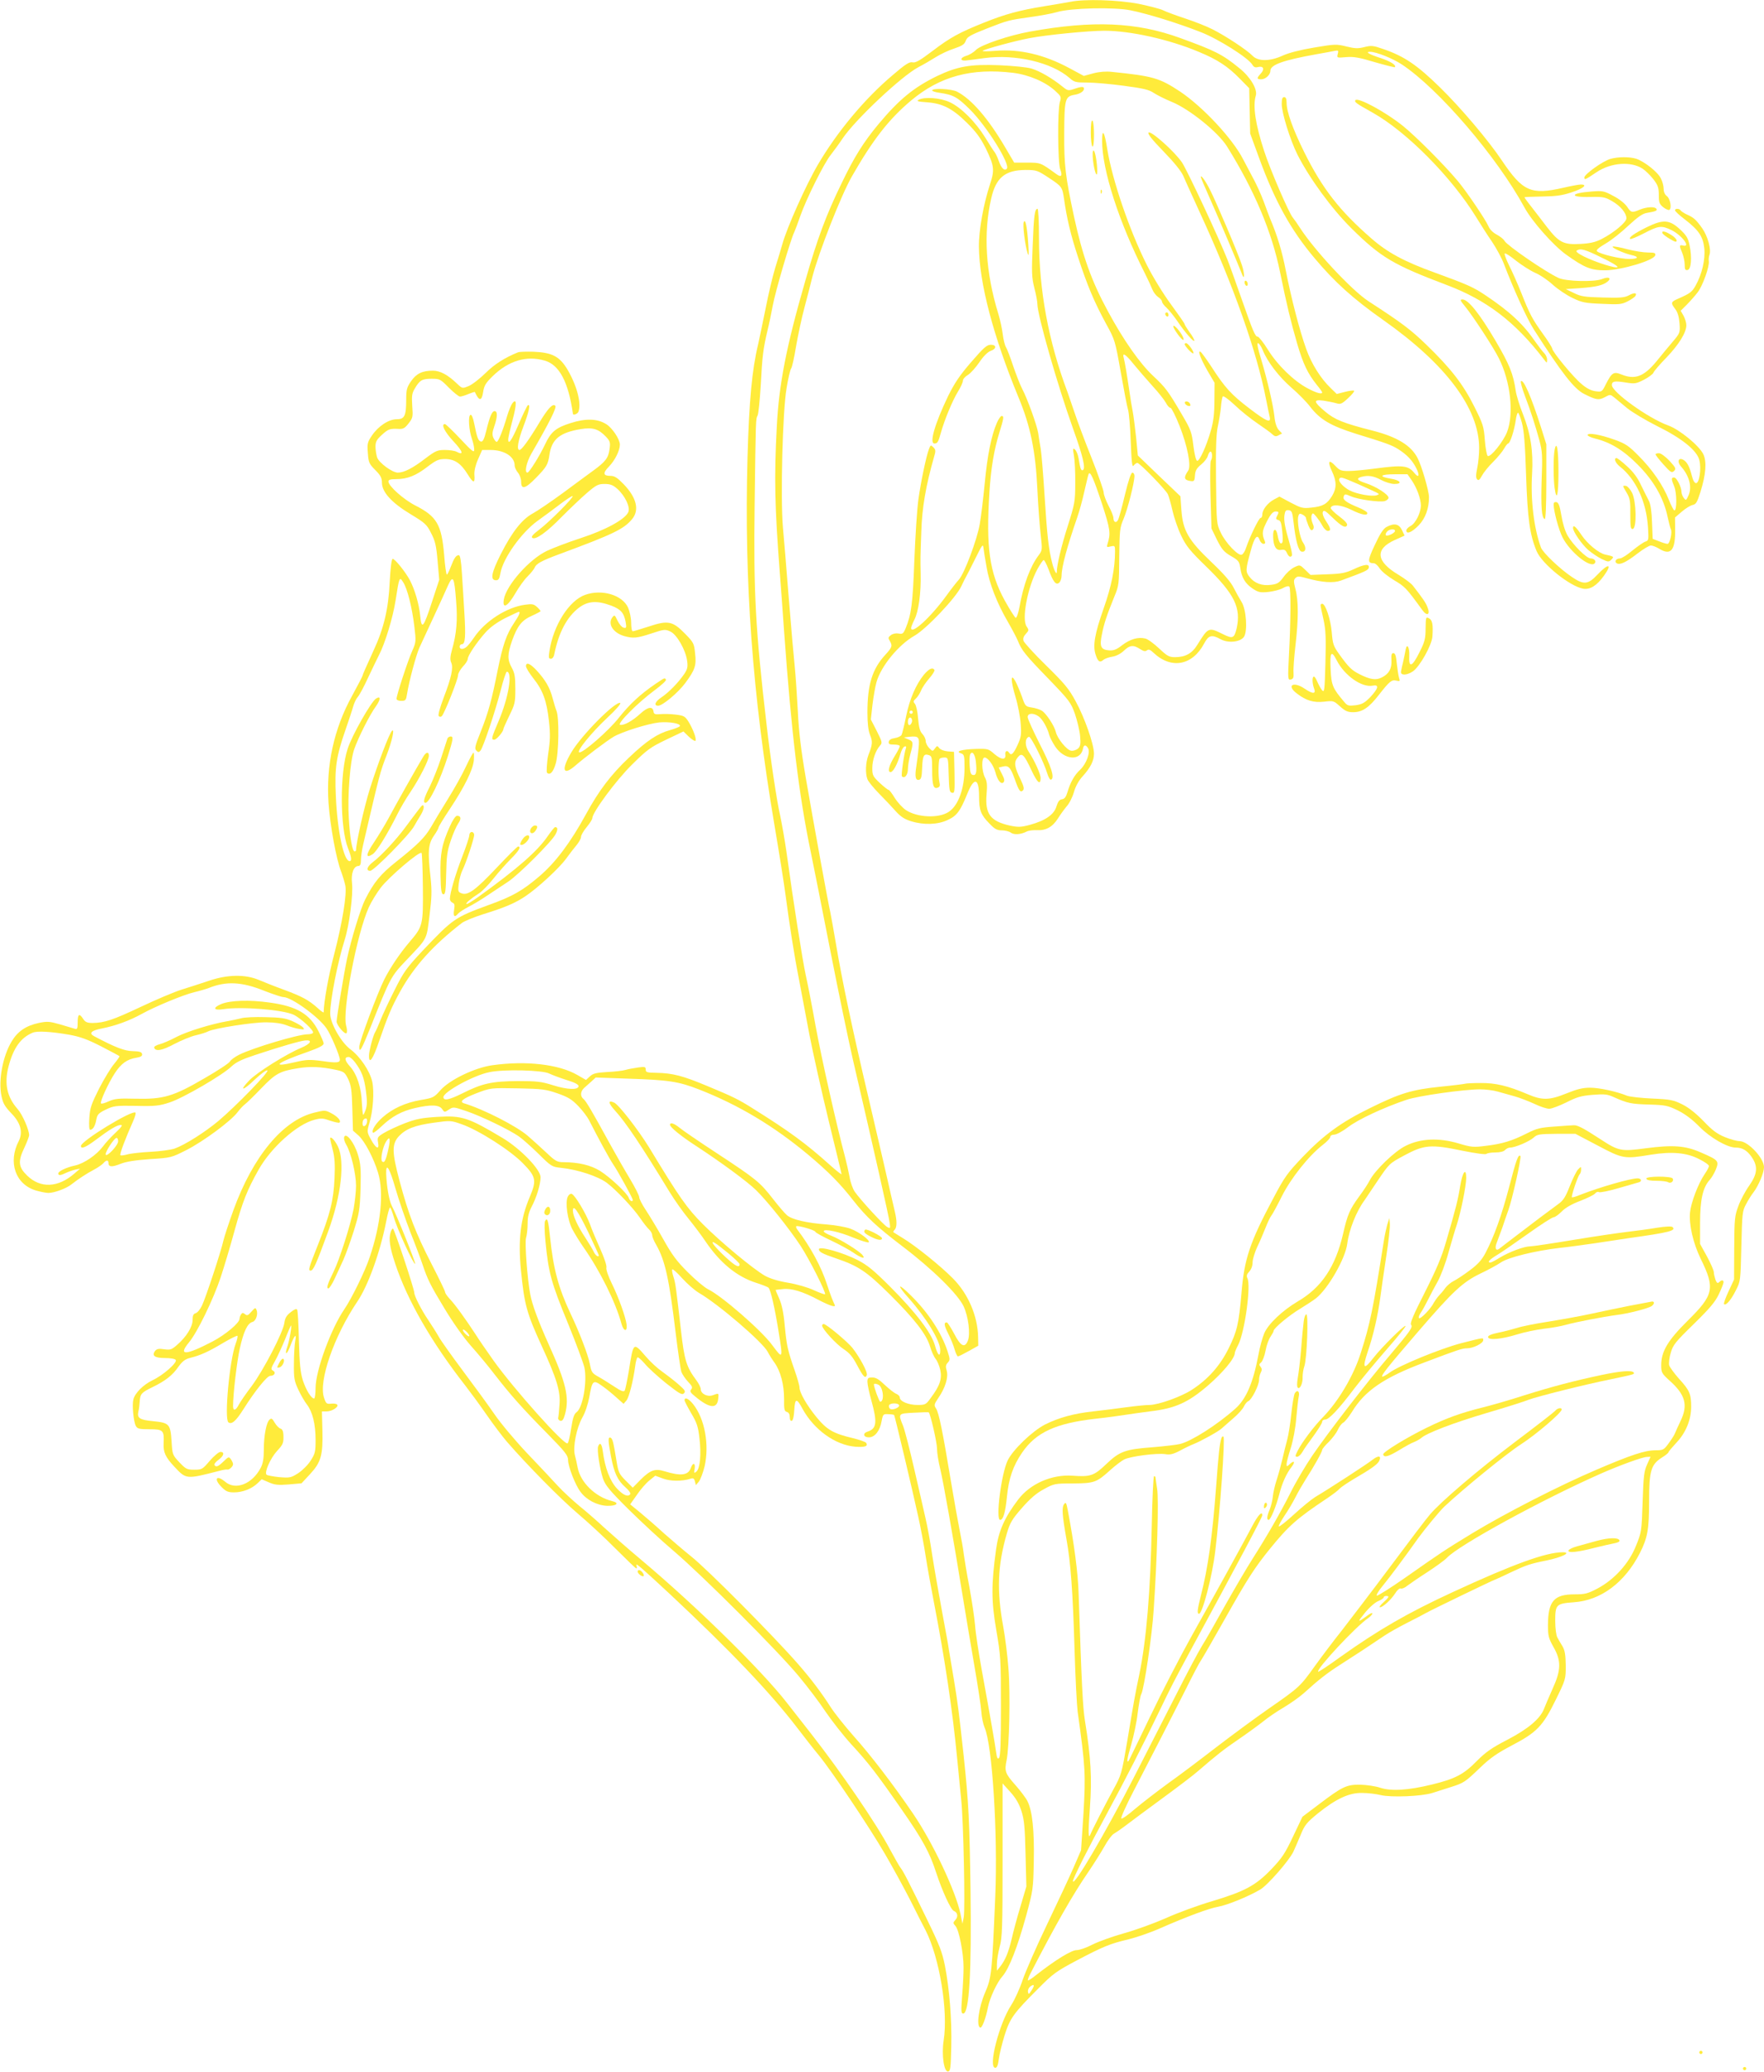 <?xml version="1.0" standalone="no"?>
<!DOCTYPE svg PUBLIC "-//W3C//DTD SVG 20010904//EN"
 "http://www.w3.org/TR/2001/REC-SVG-20010904/DTD/svg10.dtd">
<svg version="1.0" xmlns="http://www.w3.org/2000/svg"
 width="1090pt" height="1280pt" viewBox="0 0 1090 1280"
 preserveAspectRatio="xMidYMid meet">
<g transform="translate(0,1280) scale(0.1,-0.1)"
fill="#ffeb3b" stroke="none">
<path d="M6615 12789 c-22 -4 -96 -17 -165 -28 -152 -25 -238 -48 -370 -101
-150 -60 -208 -91 -318 -175 -78 -59 -105 -75 -124 -70 -18 4 -43 -11 -122
-79 -174 -147 -343 -350 -462 -553 -74 -126 -191 -388 -220 -492 -9 -31 -28
-96 -44 -146 -15 -49 -42 -162 -59 -250 -18 -88 -39 -189 -47 -225 -37 -153
-55 -344 -65 -695 -21 -769 30 -1463 166 -2270 30 -176 61 -372 69 -435 24
-180 52 -363 81 -510 14 -74 44 -232 66 -350 23 -118 77 -359 120 -536 43
-176 79 -324 79 -328 0 -4 -32 21 -70 55 -148 133 -251 209 -480 352 -85 54
-124 73 -276 136 -155 65 -217 81 -317 83 -59 1 -67 3 -67 20 0 17 -5 19 -47
13 -27 -4 -61 -10 -78 -15 -16 -5 -68 -11 -113 -13 -68 -4 -88 -9 -107 -27
l-24 -22 -54 31 c-115 66 -317 89 -524 60 -109 -15 -265 -90 -322 -155 -39
-44 -44 -47 -122 -60 -95 -17 -173 -52 -236 -108 -42 -37 -70 -82 -58 -94 3
-3 27 15 53 40 63 60 123 93 205 112 99 23 151 21 169 -6 14 -21 15 -21 42 -3
27 18 29 17 109 -10 91 -31 261 -113 322 -155 22 -15 77 -64 122 -108 79 -78
83 -81 140 -87 104 -11 228 -52 283 -93 55 -41 161 -153 203 -214 21 -31 47
-64 57 -73 11 -10 20 -26 20 -36 0 -9 11 -37 25 -60 55 -97 80 -210 120 -544
14 -115 30 -223 35 -240 6 -16 25 -44 42 -62 25 -26 29 -35 19 -47 -10 -11 -5
-20 25 -44 89 -74 136 -78 142 -13 4 35 4 35 -34 21 -32 -12 -74 9 -74 38 0
10 -12 34 -26 53 -62 83 -75 123 -96 308 -31 270 -34 294 -47 334 -7 21 -10
41 -7 45 4 3 32 -22 62 -56 31 -34 77 -74 102 -89 120 -69 395 -305 426 -365
9 -18 28 -48 42 -67 37 -52 59 -135 59 -223 -1 -66 2 -77 17 -81 12 -3 18 -15
18 -32 0 -17 5 -25 13 -23 7 3 13 28 15 67 4 74 15 75 51 7 71 -129 202 -224
327 -234 59 -4 80 3 66 24 -4 6 -41 19 -82 29 -122 29 -161 52 -225 130 -61
75 -105 152 -105 184 0 11 -13 57 -29 103 -44 126 -50 154 -62 278 -7 81 -18
130 -34 167 -13 29 -23 53 -22 54 1 0 21 3 45 5 53 6 122 -15 220 -67 69 -36
109 -49 100 -31 -13 27 -28 66 -48 127 -35 108 -101 231 -185 341 -5 7 -7 15
-5 18 8 7 115 -23 118 -34 2 -6 46 -30 97 -54 51 -24 114 -58 138 -75 51 -35
78 -42 56 -14 -22 26 -139 98 -191 118 -27 10 -48 22 -48 28 0 18 97 -3 185
-40 47 -19 89 -32 93 -28 11 11 -59 64 -113 84 -27 10 -93 22 -145 26 -126 9
-219 31 -248 58 -14 12 -53 58 -88 103 -79 101 -102 120 -344 279 -107 70
-211 141 -230 157 -34 28 -60 36 -60 19 0 -15 69 -71 160 -130 159 -104 315
-219 371 -273 70 -68 207 -240 276 -345 55 -84 159 -290 151 -299 -3 -2 -34 9
-69 25 -36 17 -105 37 -159 46 -61 10 -112 26 -143 43 -73 42 -271 206 -383
318 -100 100 -147 168 -333 475 -66 107 -187 264 -216 277 -40 18 -37 -3 5
-49 66 -72 164 -218 338 -504 30 -49 83 -124 117 -165 33 -41 81 -104 104
-139 91 -134 194 -218 312 -256 38 -12 74 -26 78 -31 13 -13 38 -122 61 -264
29 -180 29 -181 -40 -88 -66 89 -310 302 -395 343 -22 11 -78 58 -125 105 -69
69 -98 108 -152 205 -37 66 -86 147 -108 180 -22 33 -40 68 -40 78 0 10 -26
62 -58 115 -32 53 -89 153 -127 222 -109 199 -143 256 -159 270 -22 17 -20 46
3 68 10 9 31 28 46 41 l26 24 197 -7 c252 -8 314 -17 442 -67 245 -96 462
-226 675 -404 125 -105 197 -178 278 -282 82 -104 145 -162 302 -282 186 -141
345 -297 380 -373 29 -64 42 -169 26 -210 -19 -49 -45 -36 -85 42 -21 39 -41
70 -45 70 -20 0 -18 -17 8 -69 16 -31 34 -76 40 -99 7 -23 16 -42 20 -42 5 0
35 15 67 33 l59 33 -1 54 c-3 131 -62 268 -157 363 -75 76 -232 202 -307 247
-30 19 -57 35 -59 37 -3 2 1 9 7 15 15 15 15 54 2 110 -6 24 -35 151 -65 283
-31 132 -76 326 -100 430 -94 398 -163 723 -200 947 -14 81 -29 167 -34 190
-15 65 -105 561 -152 833 -30 175 -43 286 -49 410 -5 94 -13 217 -19 275 -6
58 -23 249 -37 425 -14 176 -30 372 -36 435 -16 184 -2 720 22 859 10 62 23
118 29 125 5 6 19 67 30 136 12 69 35 177 52 240 17 63 39 149 49 190 40 153
177 503 244 620 130 227 228 353 366 469 178 149 372 202 630 171 97 -12 201
-56 262 -113 35 -32 37 -36 27 -68 -15 -51 -13 -371 2 -414 16 -42 7 -53 -23
-31 -99 72 -98 71 -181 71 l-80 0 -53 90 c-107 183 -211 303 -301 349 -34 17
-153 23 -153 7 0 -4 19 -11 43 -14 89 -13 112 -26 191 -104 104 -104 252 -341
227 -366 -15 -15 -34 4 -50 50 -7 21 -19 45 -25 53 -7 8 -33 49 -58 90 -60 97
-148 185 -218 218 -59 28 -158 35 -194 15 -15 -8 -4 -11 51 -15 97 -7 158 -38
247 -126 57 -56 84 -93 116 -156 54 -111 57 -135 27 -226 -40 -122 -69 -283
-68 -384 2 -224 88 -552 245 -932 73 -175 105 -331 116 -564 5 -107 15 -237
21 -287 10 -91 10 -93 -14 -125 -52 -70 -93 -180 -118 -321 -7 -37 -17 -66
-23 -64 -5 2 -36 50 -68 108 -94 172 -116 327 -94 669 9 147 29 263 61 366 28
91 30 104 14 104 -5 0 -19 -19 -29 -42 -34 -78 -59 -201 -75 -373 -9 -93 -23
-208 -31 -254 -17 -97 -95 -304 -128 -341 -13 -14 -49 -60 -80 -103 -96 -132
-216 -241 -216 -197 0 6 9 29 20 51 26 49 42 166 39 284 -2 97 -2 97 4 260 4
146 28 285 79 463 11 36 10 44 -5 59 -15 15 -17 15 -27 -12 -17 -45 -50 -202
-65 -311 -8 -56 -19 -225 -25 -377 -10 -271 -19 -334 -54 -419 -14 -33 -19
-37 -44 -32 -16 3 -35 -1 -47 -10 -17 -13 -18 -18 -7 -35 18 -31 15 -40 -27
-86 -81 -88 -111 -184 -111 -357 0 -66 5 -110 16 -138 17 -42 16 -59 -10 -125
-17 -46 -20 -112 -6 -149 5 -14 38 -54 72 -89 35 -35 82 -85 104 -110 31 -34
55 -49 95 -61 78 -24 164 -21 225 8 57 26 77 54 120 159 43 109 74 102 74 -15
0 -84 11 -112 63 -165 33 -35 48 -43 77 -43 20 0 45 -6 56 -14 20 -15 62 -12
99 7 11 6 39 9 62 8 56 -3 97 20 130 72 14 23 39 57 54 75 16 17 36 57 45 88
10 36 30 72 54 98 48 53 70 96 70 140 0 57 -58 223 -113 323 -42 78 -69 110
-183 222 -73 71 -135 140 -139 151 -5 15 0 29 14 44 19 21 20 23 5 45 -32 45
5 240 66 354 17 31 35 57 39 57 5 0 18 -26 30 -57 29 -79 46 -100 66 -83 8 7
15 27 15 45 0 53 34 178 96 357 13 37 33 109 44 160 12 51 23 99 26 107 9 27
30 -20 84 -183 51 -157 54 -182 34 -245 -7 -22 -5 -23 19 -17 26 6 27 5 27
-31 0 -105 -22 -215 -70 -351 -56 -159 -68 -231 -50 -286 14 -44 26 -52 48
-33 9 8 35 17 56 20 24 4 51 18 71 37 36 35 59 37 100 10 22 -14 32 -16 42 -8
11 8 20 5 41 -15 109 -103 241 -79 313 58 27 51 47 56 101 26 47 -26 123 -18
145 15 23 36 14 169 -15 215 -12 19 -33 57 -48 86 -18 37 -59 85 -138 160
-143 136 -177 195 -186 323 l-6 84 -132 126 -131 126 -11 114 c-7 63 -16 135
-21 160 -5 25 -14 77 -19 115 -15 102 -29 187 -36 213 -11 38 11 25 62 -39 27
-33 79 -93 115 -133 37 -40 74 -87 83 -104 9 -18 22 -32 29 -32 6 0 32 -51 56
-112 49 -124 73 -248 53 -276 -30 -43 -26 -59 17 -64 20 -3 23 2 25 35 2 30
11 45 38 67 20 16 39 41 42 55 4 14 11 25 16 25 12 0 13 -42 2 -56 -4 -5 -5
-101 -2 -214 l6 -205 34 -70 c30 -59 43 -75 86 -100 47 -27 52 -34 58 -73 8
-60 31 -98 76 -128 36 -24 47 -26 99 -21 32 4 72 14 89 24 17 10 34 14 39 9
10 -10 9 -214 -2 -420 -8 -152 -7 -158 11 -154 15 3 19 11 17 43 -2 22 4 98
12 168 19 162 19 276 0 347 -12 47 -12 57 0 69 12 12 22 12 72 -2 95 -26 163
-30 208 -14 152 56 170 64 173 80 5 25 -26 22 -94 -10 -49 -23 -76 -28 -162
-31 l-104 -4 -33 32 c-33 32 -33 32 -68 15 -19 -9 -48 -35 -65 -59 -27 -37
-38 -44 -77 -49 -56 -8 -103 9 -134 49 -25 32 -25 44 8 163 22 82 41 105 54
66 5 -14 16 -25 24 -25 11 0 13 5 8 18 -16 37 -16 59 2 97 29 62 46 85 65 85
21 0 22 -4 8 -30 -7 -14 -6 -19 9 -23 14 -3 19 -18 24 -67 4 -34 4 -66 1 -71
-10 -17 -22 1 -29 42 -9 52 -31 46 -28 -9 2 -59 19 -85 50 -79 19 3 27 -1 35
-19 11 -24 23 -30 31 -16 3 4 -3 34 -12 67 -31 106 -39 149 -34 183 4 27 9 32
27 30 18 -3 22 -12 29 -73 13 -116 30 -179 50 -183 26 -5 31 24 9 56 -21 29
-40 138 -28 167 4 13 10 14 26 5 11 -6 20 -15 20 -21 0 -5 7 -26 15 -46 11
-27 18 -34 27 -25 8 8 8 19 -2 41 -7 17 -9 39 -5 48 6 16 9 15 28 -8 12 -15
30 -40 39 -58 9 -17 24 -31 33 -31 21 0 19 15 -11 60 -16 24 -24 46 -20 57 6
14 16 8 59 -34 58 -56 83 -69 91 -47 3 9 -14 28 -50 55 -30 22 -53 46 -51 52
8 24 65 18 126 -12 63 -32 106 -40 99 -18 -3 6 -27 21 -55 32 -73 30 -98 48
-90 68 6 16 9 16 44 1 45 -20 175 -38 209 -30 13 4 24 13 24 21 0 20 -78 70
-141 90 -54 18 -61 29 -26 39 42 11 74 6 121 -19 26 -14 63 -25 82 -25 54 0
37 24 -24 33 -77 13 -63 27 27 27 l78 0 26 -37 c32 -47 57 -115 57 -157 -1
-45 -33 -109 -63 -125 -15 -8 -27 -20 -27 -28 0 -26 34 -12 76 31 42 44 64
104 64 175 0 37 -45 192 -70 240 -40 79 -127 132 -280 171 -178 45 -233 68
-290 116 -74 62 -77 77 -13 69 26 -4 62 -11 79 -16 27 -8 34 -6 74 31 24 22
41 43 37 46 -3 3 -29 0 -56 -7 l-51 -13 -36 35 c-63 60 -120 151 -153 244 -41
114 -92 312 -126 484 -22 115 -53 218 -97 321 -6 14 -23 61 -39 104 -16 44
-48 114 -71 155 -22 42 -48 90 -56 106 -65 128 -250 326 -391 420 -127 84
-168 95 -421 121 -35 4 -76 1 -114 -9 l-59 -16 -91 49 c-155 83 -305 118 -455
106 -47 -4 -83 -4 -79 0 11 10 202 62 288 78 109 21 367 46 464 46 161 0 400
-53 585 -131 114 -47 179 -90 253 -166 l57 -58 3 -140 3 -140 53 -145 c99
-272 198 -451 345 -625 124 -148 237 -250 424 -382 389 -274 593 -547 593
-792 0 -36 -5 -91 -12 -123 -9 -44 -9 -61 0 -70 8 -8 15 -3 29 23 10 19 41 58
70 86 29 29 59 66 68 83 9 16 20 30 24 30 12 0 38 81 47 143 3 26 10 47 14 47
4 0 15 -28 24 -62 13 -46 20 -134 26 -325 9 -269 23 -367 65 -468 34 -80 206
-218 288 -232 43 -7 84 19 128 80 54 75 28 79 -40 7 -58 -62 -85 -64 -156 -16
-75 50 -181 151 -193 183 -44 119 -65 296 -55 457 8 137 -9 247 -56 366 -21
52 -41 118 -45 145 -15 105 -39 164 -125 310 -99 168 -169 255 -204 255 -17 0
-15 -6 15 -42 50 -61 175 -252 209 -320 73 -144 95 -344 51 -458 -24 -60 -102
-157 -119 -147 -6 4 -14 48 -18 98 -6 84 -11 99 -65 207 -69 138 -145 236
-296 382 -97 94 -153 136 -358 269 -104 68 -334 315 -423 453 -15 24 -35 52
-44 63 -24 27 -142 301 -178 413 -53 162 -71 278 -51 342 11 39 -34 115 -102
169 -104 85 -150 108 -365 186 -271 99 -540 110 -928 40 -129 -23 -303 -82
-334 -113 -14 -15 -42 -32 -61 -37 -36 -11 -40 -31 -5 -29 11 1 64 7 117 15
192 26 415 -26 526 -122 30 -27 39 -29 111 -29 43 0 145 -9 226 -20 120 -16
155 -24 184 -44 20 -13 71 -39 113 -56 109 -45 285 -187 340 -275 169 -271
277 -527 328 -778 41 -201 66 -304 106 -442 37 -125 64 -181 120 -252 19 -23
34 -44 34 -47 0 -14 -36 -4 -92 26 -84 45 -184 142 -243 237 -27 44 -56 80
-63 81 -16 0 -28 28 -102 239 -32 91 -70 198 -85 236 -55 139 -248 551 -281
601 -45 67 -193 199 -207 185 -7 -7 20 -42 92 -116 66 -68 109 -121 123 -152
11 -27 58 -129 103 -228 208 -452 351 -856 409 -1156 9 -46 19 -94 22 -106 8
-39 -20 -27 -125 53 -112 85 -152 129 -234 256 -31 47 -61 89 -68 94 -21 13
-2 -39 43 -118 l43 -73 -1 -110 c0 -80 -6 -131 -22 -185 -27 -96 -71 -192 -85
-187 -7 2 -17 44 -23 94 -10 83 -16 99 -69 189 -87 149 -103 170 -180 242 -82
77 -183 221 -278 397 -103 189 -158 344 -211 589 -53 248 -61 315 -60 511 1
211 5 229 62 239 41 6 68 28 58 45 -4 6 -23 4 -51 -6 -45 -15 -46 -15 -81 13
-62 50 -137 94 -189 110 -29 9 -113 17 -200 21 -180 7 -259 -7 -385 -67 -143
-70 -232 -142 -361 -296 -93 -112 -150 -202 -230 -369 -95 -195 -149 -341
-223 -600 -117 -404 -163 -640 -176 -900 -17 -316 -13 -493 19 -910 6 -77 18
-237 26 -355 46 -637 91 -1009 165 -1365 16 -77 70 -349 120 -605 50 -256 114
-562 141 -680 134 -577 221 -962 227 -1008 4 -31 3 -33 -15 -23 -22 11 -167
169 -201 218 -12 17 -27 58 -32 90 -6 32 -19 90 -29 128 -50 186 -144 603
-181 805 -22 124 -50 266 -61 315 -19 85 -77 453 -119 760 -11 77 -29 178 -39
225 -21 91 -60 350 -85 570 -68 584 -80 810 -73 1350 7 540 7 531 18 552 6 10
14 96 20 191 9 176 15 224 42 337 9 36 23 104 32 152 15 84 112 414 133 454 5
11 22 55 37 99 37 106 148 329 189 379 18 23 51 68 73 101 78 116 364 385 468
440 33 17 82 46 109 63 27 17 77 41 112 52 50 17 64 26 72 49 8 23 27 34 128
74 136 53 134 52 274 72 58 8 130 21 160 30 87 26 355 32 457 11 105 -21 298
-81 434 -135 110 -43 291 -158 317 -200 9 -16 19 -20 36 -15 33 8 42 -13 17
-40 -27 -29 -26 -36 2 -36 27 0 57 28 57 53 0 37 79 65 285 102 50 9 101 18
114 21 21 4 23 2 17 -20 -6 -24 -5 -24 52 -19 46 4 81 -2 177 -31 66 -19 121
-33 124 -31 11 12 -27 36 -87 56 -72 23 -99 39 -66 39 38 0 140 -41 196 -78
228 -151 588 -571 758 -884 46 -85 177 -233 256 -290 113 -81 154 -98 241 -98
98 0 305 61 311 93 3 14 -4 17 -45 17 -27 0 -84 9 -127 20 -43 12 -83 19 -90
17 -13 -5 65 -41 112 -52 53 -11 47 -25 -10 -25 -56 0 -182 30 -200 48 -7 7
11 22 53 47 35 20 98 70 141 111 60 55 88 75 116 79 54 9 64 14 57 25 -9 15
-60 12 -102 -5 -49 -21 -55 -19 -79 18 -13 19 -47 47 -84 66 -59 32 -67 33
-134 28 -136 -10 -142 -37 -8 -34 79 2 91 -1 134 -26 52 -30 88 -74 88 -106 0
-24 -79 -90 -154 -128 -37 -19 -71 -27 -131 -30 -103 -6 -132 9 -205 103 -30
40 -74 96 -97 126 -24 30 -43 57 -43 59 0 2 48 4 108 5 84 1 123 6 181 25 74
24 105 49 59 49 -12 0 -61 -9 -108 -20 -200 -46 -251 -23 -380 169 -83 124
-254 326 -382 451 -140 137 -220 192 -348 236 -65 23 -76 24 -120 13 -39 -10
-58 -9 -111 4 -61 15 -70 15 -200 -7 -84 -14 -158 -33 -194 -50 -79 -36 -152
-36 -186 0 -31 33 -165 122 -247 163 -35 18 -111 48 -169 67 -58 19 -119 42
-135 50 -17 9 -85 26 -151 40 -128 25 -336 31 -422 13z m-132 -1089 c79 -52
81 -56 92 -130 17 -119 40 -218 86 -358 58 -177 99 -275 175 -415 53 -96 55
-103 89 -295 19 -108 39 -213 45 -232 6 -19 14 -109 17 -199 5 -131 9 -161 18
-147 7 9 17 16 23 16 14 0 173 -163 188 -193 6 -12 19 -58 29 -102 10 -44 34
-114 54 -155 30 -63 54 -93 154 -190 176 -171 217 -255 188 -384 -15 -60 -24
-64 -86 -33 -87 43 -89 42 -156 -66 -33 -54 -74 -77 -139 -77 -36 0 -48 7 -98
54 -32 30 -70 58 -85 61 -43 11 -93 -3 -143 -41 -36 -28 -53 -34 -81 -32 -51
4 -60 24 -44 100 13 66 30 117 77 233 28 67 29 77 30 245 2 164 3 179 27 235
25 59 67 224 67 265 0 11 -6 20 -13 20 -8 0 -25 -49 -46 -137 -18 -76 -37
-146 -43 -156 -11 -21 -28 -13 -28 13 0 10 -13 44 -30 75 -16 31 -30 68 -30
81 0 14 -34 111 -76 217 -42 105 -89 231 -105 280 -16 48 -36 104 -43 125
-117 311 -176 629 -176 947 0 108 -4 185 -9 185 -17 0 -23 -39 -30 -228 -7
-165 -6 -195 10 -260 11 -41 19 -86 19 -100 0 -68 124 -500 220 -769 61 -169
79 -246 62 -257 -12 -7 -17 8 -27 71 -4 23 -14 48 -22 55 -14 12 -15 8 -7 -37
5 -28 9 -104 8 -170 0 -114 -3 -127 -47 -267 -39 -122 -67 -240 -67 -282 0
-22 -18 12 -28 54 -22 83 -32 173 -47 410 -8 129 -19 262 -24 295 -6 33 -13
78 -16 100 -8 49 -67 213 -100 275 -13 25 -37 88 -55 140 -17 52 -37 104 -44
115 -7 11 -16 47 -20 80 -4 33 -16 89 -27 125 -79 257 -94 499 -44 715 29 127
85 174 211 175 69 0 74 -2 147 -50z m3413 -491 c58 -27 102 -54 99 -59 -7 -11
-134 29 -207 65 -38 19 -53 32 -45 37 23 15 50 8 153 -43z m-2093 -573 c30
-74 101 -165 178 -232 41 -35 92 -87 114 -116 61 -80 128 -119 284 -168 189
-58 221 -70 261 -95 53 -34 86 -68 110 -115 24 -46 18 -67 -9 -34 -39 49 -72
52 -246 29 -60 -8 -133 -15 -162 -15 -46 0 -56 4 -82 32 -40 43 -50 29 -21
-33 30 -63 30 -105 1 -153 -31 -50 -57 -65 -127 -72 -55 -6 -64 -3 -129 31
l-69 37 -34 -18 c-39 -21 -72 -63 -72 -93 0 -12 -5 -21 -11 -21 -10 0 -66
-115 -89 -183 -6 -21 -19 -41 -27 -44 -22 -9 -101 74 -130 137 -26 54 -26 59
-29 325 -2 202 1 285 11 330 7 33 16 86 19 117 2 32 8 62 11 68 4 7 33 -14 74
-52 36 -35 100 -86 140 -113 41 -28 83 -58 93 -68 15 -14 23 -15 39 -6 l21 11
-20 21 c-13 14 -23 43 -27 82 -8 74 -44 227 -83 358 -20 63 -26 97 -19 97 7 0
20 -20 30 -44z m587 -826 c51 -23 102 -46 114 -52 20 -11 20 -11 2 -18 -28 -9
-122 7 -166 30 -40 21 -73 57 -64 72 8 13 14 11 114 -32z m-2294 -513 c17
-102 65 -225 133 -341 26 -45 53 -97 61 -116 22 -57 47 -88 190 -235 128 -133
137 -145 162 -215 14 -41 29 -103 32 -136 5 -52 2 -64 -13 -79 -11 -9 -30 -15
-42 -13 -27 3 -86 76 -95 116 -9 38 -59 114 -86 131 -13 8 -41 17 -63 20 -38
6 -40 8 -60 66 -12 33 -30 76 -40 95 -31 56 -31 9 0 -96 15 -49 29 -123 32
-165 5 -68 3 -83 -20 -133 -25 -54 -39 -67 -52 -46 -11 18 -26 10 -23 -12 5
-35 -25 -33 -68 4 -36 32 -40 33 -116 31 -86 -3 -128 -15 -90 -27 20 -7 22
-14 22 -90 0 -127 -38 -233 -98 -272 -62 -41 -194 -35 -264 11 -21 14 -52 48
-69 75 -17 28 -34 50 -38 50 -5 0 -29 19 -55 43 -42 40 -46 47 -46 91 0 50 20
108 47 139 16 17 15 22 -19 90 l-37 72 10 90 c6 50 17 113 25 141 28 99 137
231 234 286 73 41 258 236 290 306 12 26 26 54 31 62 5 8 30 58 56 110 42 85
47 92 50 65 2 -16 10 -70 19 -118z m322 -923 c23 -16 55 -72 65 -114 4 -14 20
-46 37 -72 56 -84 157 -92 172 -13 4 24 17 26 31 3 16 -25 -10 -97 -48 -133
-36 -33 -61 -78 -79 -139 -9 -30 -18 -42 -34 -44 -16 -2 -25 -15 -34 -44 -15
-51 -69 -88 -164 -114 -56 -15 -72 -15 -122 -5 -122 27 -156 72 -146 193 5 58
3 81 -10 105 -21 41 -22 123 -2 123 20 0 54 -46 66 -89 13 -51 35 -79 50 -65
9 9 7 22 -9 52 l-20 40 25 6 c35 9 48 -4 74 -77 26 -73 35 -86 51 -70 9 9 5
25 -14 66 -39 78 -43 108 -19 137 26 33 39 21 86 -80 36 -77 56 -93 56 -47 0
26 -39 111 -73 162 -25 37 -25 84 1 93 12 4 93 -158 113 -226 7 -23 17 -41 23
-39 25 9 3 80 -69 220 -41 81 -75 156 -75 167 0 25 36 27 68 4z m-388 -280 c7
-65 2 -86 -18 -82 -13 2 -18 16 -20 57 -2 29 -1 60 2 68 12 29 31 5 36 -43z
m-2635 -1927 c17 -8 64 -26 105 -39 50 -15 75 -28 75 -38 0 -25 -68 -23 -157
5 -73 23 -99 26 -218 26 -160 -1 -220 -14 -343 -76 -81 -40 -117 -48 -117 -23
0 32 187 135 284 154 88 19 331 13 371 -9z m50 -122 c66 -23 88 -37 128 -78
27 -28 56 -67 66 -86 56 -110 127 -241 151 -276 30 -44 120 -208 120 -218 0
-15 -19 -6 -24 11 -9 29 -116 129 -178 168 -59 36 -131 53 -226 54 -39 0 -50
6 -105 58 -34 32 -86 79 -115 104 -67 59 -273 165 -396 202 -29 10 -5 29 71
59 96 37 92 36 268 33 145 -3 168 -6 240 -31z m1058 -990 c37 -31 67 -60 67
-65 0 -25 -24 -14 -84 41 -69 64 -105 110 -69 90 10 -5 48 -35 86 -66z"/>
<path d="M6326 11428 c-8 -17 8 -144 24 -194 7 -21 8 -4 4 56 -7 107 -18 162
-28 138z"/>
<path d="M5710 8633 c-50 -61 -89 -151 -111 -258 -11 -55 -24 -107 -28 -115
-4 -8 -23 -17 -42 -20 -22 -3 -35 -11 -37 -22 -3 -15 4 -18 32 -18 20 0 36 -4
36 -10 0 -5 -13 -31 -29 -57 -38 -61 -49 -103 -28 -103 16 0 42 48 61 113 6
22 18 43 25 45 9 3 12 0 9 -10 -11 -28 -31 -169 -25 -174 16 -17 37 8 37 43 0
21 7 63 15 93 20 74 19 79 -12 92 l-28 12 33 4 c60 6 65 -1 58 -71 -3 -34 -10
-84 -14 -112 -10 -63 -5 -87 16 -83 14 3 18 17 20 73 3 77 10 90 41 80 19 -6
21 -14 21 -93 0 -94 8 -119 35 -108 13 5 15 13 9 38 -7 35 -6 126 2 140 3 4
16 8 29 8 24 0 24 -1 27 -107 3 -94 5 -108 21 -111 16 -3 17 6 15 125 l-3 128
-39 3 c-23 2 -45 11 -52 20 -12 16 -14 16 -27 -2 -14 -19 -14 -19 -35 2 -12
12 -22 32 -22 44 0 12 -9 32 -20 43 -16 17 -22 41 -27 96 -3 41 -12 81 -19 90
-12 14 -11 18 5 33 11 10 25 32 32 49 7 18 30 52 51 76 21 24 35 47 32 52 -11
18 -33 8 -64 -28z m-70 -233 c0 -5 -4 -10 -10 -10 -5 0 -10 5 -10 10 0 6 5 10
10 10 6 0 10 -4 10 -10z m-6 -63 c-3 -9 -10 -17 -15 -17 -11 0 -12 34 -2 44
11 11 24 -9 17 -27z"/>
<path d="M7920 12157 c0 -55 52 -222 97 -312 74 -146 211 -334 333 -455 182
-180 259 -226 590 -351 246 -93 422 -227 600 -459 19 -25 19 -25 20 -2 0 12
-8 30 -18 40 -11 11 -34 41 -53 68 -76 111 -157 187 -309 289 -76 51 -112 67
-315 141 -186 67 -292 124 -390 210 -198 172 -304 309 -416 534 -71 144 -109
250 -109 306 0 24 -5 34 -15 34 -11 0 -15 -11 -15 -43z"/>
<path d="M8375 12181 c-7 -12 5 -20 105 -76 211 -118 488 -398 641 -646 28
-46 73 -116 100 -155 26 -39 59 -100 72 -135 58 -152 142 -338 185 -405 173
-270 249 -367 311 -398 74 -37 90 -40 127 -20 33 18 34 18 58 -1 13 -11 50
-41 82 -68 33 -26 115 -75 183 -109 154 -76 245 -150 261 -209 14 -52 1 -144
-20 -144 -9 0 -19 17 -26 46 -15 59 -30 86 -54 99 -30 16 -38 -15 -12 -43 49
-55 68 -123 47 -174 -16 -36 -17 -37 -31 -19 -8 11 -14 27 -14 37 0 30 -30 89
-45 89 -19 0 -19 -9 0 -55 17 -39 17 -152 1 -148 -5 1 -20 30 -34 65 -35 89
-102 187 -186 271 -62 63 -81 76 -151 101 -86 31 -165 45 -165 28 0 -5 20 -15
45 -21 97 -24 176 -72 265 -162 98 -98 160 -206 184 -321 8 -37 17 -71 20 -77
11 -17 -6 -91 -20 -91 -8 0 -31 7 -53 16 l-39 15 -4 102 c-2 67 -9 112 -19
132 -9 17 -30 60 -48 96 -21 46 -48 83 -87 118 -30 28 -60 51 -65 51 -19 0 -8
-30 20 -52 100 -79 164 -218 174 -375 5 -78 4 -83 -16 -89 -12 -4 -48 -29 -80
-55 -32 -27 -67 -49 -77 -49 -24 0 -37 -20 -20 -30 20 -12 58 6 129 61 35 27
72 49 82 49 10 0 33 -9 51 -20 73 -45 101 -10 99 122 l-1 71 42 36 c23 20 53
38 66 41 22 4 29 17 49 80 34 109 40 187 18 234 -26 53 -146 152 -218 178
-122 44 -347 206 -347 249 0 24 17 27 85 16 56 -9 64 -8 113 17 29 15 56 35
59 44 3 9 39 51 79 92 77 80 124 155 124 201 0 15 -8 41 -17 58 l-18 31 38 38
c20 20 51 55 67 76 31 40 74 160 69 193 -2 10 0 28 4 39 12 34 -11 115 -45
164 -38 53 -52 66 -95 85 -17 8 -34 19 -38 25 -8 13 -35 13 -35 1 0 -6 27 -31
60 -56 87 -67 113 -106 121 -179 7 -68 -14 -160 -54 -231 -22 -39 -34 -48
-109 -81 -44 -19 -46 -25 -16 -64 15 -20 23 -49 26 -88 4 -57 3 -60 -42 -113
-25 -30 -71 -84 -101 -122 -78 -94 -132 -114 -215 -81 -49 20 -60 13 -97 -59
-24 -49 -25 -49 -65 -44 -27 4 -55 18 -86 45 -51 42 -180 199 -181 219 -1 7
-26 48 -57 90 -67 94 -81 120 -134 254 -23 57 -57 134 -76 171 -18 37 -30 69
-26 72 5 3 36 -17 69 -44 34 -27 87 -61 118 -75 31 -13 81 -47 111 -75 30 -27
85 -64 121 -81 58 -28 78 -32 182 -36 105 -5 120 -4 158 15 23 12 45 27 48 33
13 20 -6 23 -39 5 -28 -15 -53 -17 -162 -14 -113 3 -135 6 -179 28 l-50 24 45
3 c120 7 169 16 200 34 43 26 28 45 -21 25 -48 -19 -222 -15 -269 7 -82 38
-314 198 -333 228 -6 12 -29 29 -49 40 -23 12 -43 32 -51 52 -18 41 -139 220
-192 282 -89 105 -255 271 -335 336 -106 86 -281 181 -295 160z"/>
<path d="M6740 11981 c0 -44 5 -83 10 -86 6 -4 10 23 10 74 0 44 -4 83 -10 86
-6 4 -10 -23 -10 -74z"/>
<path d="M6810 11931 c0 -181 104 -504 265 -821 18 -36 38 -79 45 -97 7 -18
23 -39 36 -48 13 -8 24 -21 24 -28 0 -7 12 -24 28 -38 15 -14 45 -51 67 -83
48 -71 104 -135 105 -120 0 6 -13 30 -30 52 -16 23 -30 45 -30 49 0 5 -38 59
-84 122 -48 65 -113 171 -150 245 -107 213 -213 523 -244 714 -17 109 -32 133
-32 53z"/>
<path d="M6754 11808 c8 -67 25 -113 26 -68 0 53 -13 130 -23 130 -6 0 -7 -23
-3 -62z"/>
<path d="M9950 11818 c-46 -13 -160 -95 -160 -114 0 -17 4 -16 75 32 89 60
214 69 286 21 18 -12 48 -42 66 -65 28 -37 33 -52 33 -97 0 -46 4 -56 27 -75
14 -11 31 -19 37 -17 18 6 7 71 -15 86 -11 8 -19 25 -19 43 0 17 -7 46 -17 65
-18 39 -100 104 -152 122 -41 13 -113 13 -161 -1z"/>
<path d="M7420 11706 c0 -4 27 -67 59 -139 51 -114 172 -400 196 -462 16 -43
16 7 -1 57 -22 69 -157 386 -196 463 -29 58 -58 98 -58 81z"/>
<path d="M6801 11614 c0 -11 3 -14 6 -6 3 7 2 16 -1 19 -3 4 -6 -2 -5 -13z"/>
<path d="M10175 11396 c-78 -39 -112 -63 -102 -72 3 -4 42 12 86 35 90 47 108
49 168 20 64 -31 124 -109 73 -96 -24 6 -25 0 -5 -46 8 -20 15 -53 15 -72 0
-29 3 -36 18 -33 22 4 28 77 12 153 -9 44 -19 61 -60 99 -64 59 -104 62 -205
12z"/>
<path d="M10272 11360 c2 -6 22 -22 46 -36 32 -19 42 -22 42 -10 0 8 -15 24
-34 35 -36 23 -60 27 -54 11z"/>
<path d="M7690 11056 c0 -8 5 -18 10 -21 6 -3 10 1 10 9 0 8 -4 18 -10 21 -5
3 -10 -1 -10 -9z"/>
<path d="M7200 10861 c0 -6 5 -13 10 -16 6 -3 10 1 10 9 0 9 -4 16 -10 16 -5
0 -10 -4 -10 -9z"/>
<path d="M7250 10784 c0 -15 50 -84 61 -84 6 0 2 14 -8 31 -20 34 -53 67 -53
53z"/>
<path d="M7320 10674 c0 -12 48 -63 54 -57 7 7 -32 63 -45 63 -5 0 -9 -3 -9
-6z"/>
<path d="M6001 10563 c-72 -83 -104 -132 -143 -211 -82 -171 -117 -292 -84
-292 19 0 24 9 40 67 23 82 72 199 105 253 17 27 31 58 31 68 0 10 14 26 30
35 17 10 48 45 71 78 26 39 52 64 70 71 38 13 38 38 1 38 -24 0 -44 -18 -121
-107z"/>
<path d="M3200 10623 c-81 -33 -145 -73 -200 -128 -36 -35 -82 -71 -104 -80
-39 -16 -39 -16 -70 13 -58 56 -106 82 -151 82 -66 0 -102 -18 -135 -65 -26
-38 -30 -52 -30 -114 0 -100 -10 -121 -58 -121 -50 0 -114 -42 -154 -101 -27
-40 -30 -49 -25 -108 4 -58 8 -67 46 -105 33 -33 41 -49 41 -78 0 -58 60 -124
176 -194 91 -55 101 -64 128 -118 25 -48 32 -77 40 -173 l10 -115 -43 -131
c-55 -169 -66 -181 -75 -88 -7 69 -32 156 -63 216 -27 51 -95 136 -107 132 -7
-2 -13 -56 -18 -143 -7 -161 -36 -286 -98 -419 -49 -107 -70 -155 -70 -160 0
-3 -29 -59 -64 -123 -113 -204 -162 -432 -146 -664 10 -139 48 -348 78 -423
10 -27 22 -67 26 -87 10 -54 -19 -230 -69 -423 -36 -136 -64 -295 -65 -359 0
-4 -17 7 -37 26 -56 50 -97 72 -208 113 -55 20 -125 48 -156 61 -83 35 -192
34 -307 -5 -48 -16 -124 -41 -170 -55 -45 -14 -158 -62 -251 -106 -174 -82
-226 -99 -298 -100 -34 0 -46 5 -59 25 -24 37 -34 31 -34 -21 0 -38 -3 -45
-17 -40 -10 3 -51 15 -91 27 -67 19 -79 20 -133 9 -79 -17 -130 -52 -167 -114
-55 -91 -83 -240 -63 -337 9 -45 21 -65 60 -106 59 -60 74 -118 47 -172 -68
-131 -21 -268 106 -306 28 -8 63 -15 77 -15 36 0 109 27 140 51 46 36 95 68
142 93 25 13 51 32 58 40 17 20 31 21 31 2 0 -26 20 -28 73 -7 37 15 91 23
184 30 130 8 132 9 225 56 106 54 276 180 316 234 15 20 36 42 47 50 11 8 56
52 100 98 87 90 113 105 224 123 76 13 145 10 239 -10 48 -11 53 -15 74 -58
18 -39 22 -69 25 -182 l4 -135 34 -30 c38 -34 94 -140 121 -230 37 -121 18
-317 -52 -523 -27 -83 -112 -256 -156 -320 -83 -121 -178 -380 -178 -487 0
-36 -4 -65 -9 -65 -18 0 -50 52 -70 113 -15 49 -20 99 -24 243 -2 100 -7 187
-11 193 -5 7 -18 2 -40 -16 -25 -19 -35 -36 -39 -66 -8 -59 -127 -289 -201
-389 -36 -47 -72 -100 -81 -117 -18 -36 -35 -40 -35 -8 0 76 24 276 42 357 23
103 47 155 78 163 21 5 36 48 25 74 -6 16 -9 15 -31 -10 -21 -24 -27 -27 -40
-16 -13 10 -17 10 -25 -2 -5 -8 -9 -20 -9 -27 0 -25 -87 -98 -167 -140 -167
-87 -215 -89 -145 -5 51 61 151 267 196 403 19 58 58 186 85 286 50 181 78
252 148 376 77 138 238 282 346 310 42 11 54 10 98 -6 28 -9 54 -15 57 -11 11
11 -13 38 -52 58 -36 19 -40 19 -104 3 -194 -47 -379 -270 -500 -603 -28 -78
-56 -163 -62 -189 -14 -64 -107 -347 -132 -400 -11 -23 -28 -44 -39 -47 -14
-4 -19 -14 -19 -42 0 -42 -38 -104 -96 -154 -33 -29 -41 -32 -79 -27 -31 5
-45 3 -55 -8 -25 -31 -5 -46 59 -46 35 0 63 -5 67 -12 10 -17 -79 -95 -143
-125 -58 -28 -109 -79 -119 -119 -9 -34 1 -136 15 -163 10 -18 20 -21 86 -21
83 0 90 -7 86 -86 -3 -56 11 -86 66 -145 74 -79 72 -79 278 -26 22 6 44 10 49
8 12 -3 36 19 36 33 0 7 -6 20 -13 30 -13 18 -15 17 -46 -13 -33 -32 -46 -37
-56 -22 -3 6 8 20 25 32 34 25 39 49 12 49 -10 0 -40 -25 -66 -55 -45 -53 -49
-55 -96 -55 -45 0 -52 4 -92 46 -42 45 -43 47 -48 130 -7 106 -14 114 -115
124 -83 8 -99 19 -90 60 4 14 7 41 8 60 3 49 11 57 79 90 80 39 124 73 161
127 24 33 41 46 72 54 62 15 113 38 203 92 46 27 86 47 89 44 3 -3 -2 -25 -11
-49 -38 -102 -71 -463 -45 -485 20 -16 47 8 92 79 71 113 147 208 167 208 26
0 37 21 17 32 -15 8 -13 15 13 61 16 29 43 88 61 132 17 44 34 82 36 85 9 9
-8 -90 -22 -131 -8 -21 -10 -39 -6 -39 5 0 16 21 26 48 24 64 39 78 29 27 -4
-22 -8 -85 -8 -140 -1 -89 2 -106 27 -160 15 -32 39 -74 54 -93 34 -45 53
-121 53 -218 0 -72 -3 -85 -30 -127 -16 -26 -51 -61 -77 -78 -45 -29 -52 -30
-118 -25 -38 4 -74 11 -78 15 -15 15 24 102 64 146 39 42 42 50 40 102 -1 21
-7 34 -18 37 -10 3 -26 20 -36 37 -14 25 -20 29 -31 19 -20 -16 -36 -98 -36
-186 0 -54 -5 -85 -19 -112 -52 -100 -155 -141 -219 -87 -56 47 -74 18 -21
-34 25 -25 39 -31 75 -31 53 0 109 22 145 56 l26 25 44 -19 c36 -16 58 -18
123 -13 l79 7 52 56 c68 73 81 117 77 271 l-3 117 28 0 c33 0 76 27 67 41 -3
6 -20 9 -37 7 -29 -3 -33 0 -45 37 -35 102 62 380 204 591 68 99 143 308 180
497 9 48 20 87 24 87 4 0 14 -28 24 -62 18 -66 123 -295 131 -286 5 5 -114
302 -144 358 -17 33 -32 119 -35 199 -2 73 21 36 57 -90 21 -73 63 -195 93
-273 31 -77 64 -166 74 -196 31 -93 49 -130 137 -275 50 -83 116 -177 163
-230 44 -49 111 -130 149 -180 93 -120 167 -204 322 -361 111 -113 129 -136
129 -164 0 -39 44 -154 77 -197 36 -49 101 -83 163 -86 59 -2 81 17 33 29
-104 25 -197 116 -214 208 -4 23 -12 57 -17 76 -13 52 10 168 46 232 18 31 35
83 43 126 18 104 24 110 79 70 25 -17 65 -50 89 -72 l44 -39 18 21 c16 21 41
118 54 214 3 26 10 50 14 52 4 3 24 -15 45 -39 20 -25 80 -79 132 -121 83 -65
98 -74 110 -62 12 12 7 20 -38 59 -29 25 -74 59 -99 77 -25 17 -70 58 -99 92
-78 90 -76 91 -105 -92 -10 -58 -21 -112 -25 -119 -6 -9 -22 -4 -62 23 -29 19
-73 47 -98 61 -42 23 -46 29 -56 83 -11 55 -64 194 -119 309 -74 157 -106 275
-126 469 -11 108 -17 127 -31 103 -5 -10 -4 -60 2 -124 19 -198 36 -258 141
-513 48 -118 93 -239 100 -269 18 -87 -10 -249 -49 -276 -15 -11 -23 -35 -33
-100 -7 -47 -17 -89 -22 -92 -21 -13 -332 336 -456 509 -42 59 -93 133 -113
165 -60 92 -127 185 -159 218 -16 17 -29 36 -29 43 0 6 -38 85 -84 174 -98
191 -141 302 -197 511 -48 180 -49 230 -3 279 42 44 98 66 215 82 101 14 105
14 170 -9 107 -37 304 -163 382 -244 79 -81 83 -104 41 -204 -58 -135 -74
-267 -55 -457 21 -210 35 -262 127 -463 94 -204 118 -283 111 -365 -2 -37 -6
-73 -8 -81 -2 -8 4 -16 13 -19 13 -2 20 8 29 40 28 104 7 195 -101 433 -64
143 -102 244 -114 310 -18 95 -34 316 -26 346 6 19 10 59 10 90 0 40 7 69 24
102 31 58 56 140 56 184 0 48 -124 176 -234 242 -212 127 -252 140 -401 131
-100 -6 -134 -13 -205 -40 -46 -18 -104 -45 -127 -59 -40 -24 -43 -28 -37 -60
9 -48 -14 -37 -45 21 -24 44 -24 46 -9 99 23 74 31 195 18 256 -15 66 -74 155
-136 201 -57 43 -124 161 -124 220 0 84 46 318 90 457 28 89 53 280 45 348 -7
61 10 107 40 107 10 0 15 11 15 35 0 20 6 64 14 98 105 450 104 445 145 552
33 86 51 167 33 150 -17 -16 -88 -204 -137 -359 -36 -116 -85 -335 -85 -378 0
-4 -4 -8 -9 -8 -14 0 -29 83 -36 205 -9 138 8 352 33 425 25 72 96 214 135
267 30 43 30 66 0 47 -30 -19 -149 -228 -175 -310 -49 -148 -48 -487 2 -614
22 -56 25 -80 10 -80 -36 0 -76 186 -85 402 -8 175 2 244 61 413 19 55 40 118
46 140 6 22 19 49 29 60 10 11 39 65 64 120 26 55 56 117 66 137 38 72 87 234
103 338 23 148 24 149 47 113 26 -40 55 -156 69 -273 11 -92 11 -97 -13 -151
-27 -60 -97 -274 -97 -296 0 -8 12 -13 29 -13 27 0 30 4 36 43 12 77 55 237
76 285 12 26 52 112 89 192 37 80 77 167 89 195 30 65 38 50 49 -96 10 -120 3
-203 -25 -302 -12 -43 -13 -64 -5 -81 14 -31 1 -92 -47 -217 -24 -64 -36 -108
-30 -113 6 -6 13 -6 19 0 16 16 100 227 100 252 0 12 14 36 30 54 17 17 30 38
30 47 0 20 54 101 110 164 29 32 69 61 121 88 43 21 81 39 84 39 12 0 3 -21
-29 -69 -47 -70 -69 -134 -101 -291 -36 -182 -57 -260 -105 -381 -35 -87 -39
-104 -27 -116 12 -12 15 -12 26 0 17 22 89 235 124 370 16 64 34 117 38 117
38 0 11 -161 -50 -304 -45 -106 -48 -116 -27 -116 14 0 56 50 56 65 0 5 17 42
37 84 35 71 37 82 37 166 0 74 -4 97 -22 130 -28 50 -27 83 2 167 33 92 60
126 123 154 29 13 53 26 53 28 0 3 -10 15 -22 26 -20 18 -30 20 -73 14 -114
-15 -249 -102 -317 -204 -17 -25 -38 -51 -46 -57 -21 -17 -42 -16 -42 2 0 8 6
15 14 15 21 0 24 50 15 195 -4 72 -11 181 -15 243 -5 78 -11 112 -19 112 -17
0 -29 -17 -50 -72 -10 -27 -21 -48 -24 -48 -4 0 -12 56 -17 124 -16 186 -46
236 -178 303 -71 36 -166 120 -166 148 0 11 11 15 49 15 67 0 121 21 193 77
53 40 68 47 108 47 59 0 98 -27 140 -95 35 -57 46 -57 41 0 -1 23 7 59 23 94
l25 57 51 0 c86 0 150 -41 150 -96 0 -11 9 -31 20 -44 11 -13 20 -37 20 -57 0
-50 26 -43 92 25 65 67 74 81 83 143 14 96 65 137 194 158 74 12 109 1 155
-47 26 -28 28 -36 22 -78 -7 -53 -25 -77 -101 -132 -27 -20 -111 -81 -186
-137 -75 -55 -159 -112 -187 -127 -66 -36 -127 -112 -198 -252 -58 -115 -67
-161 -29 -161 15 0 21 9 27 44 16 91 128 249 228 322 34 24 96 70 138 102 41
31 77 55 80 52 8 -8 -144 -160 -206 -207 -37 -28 -51 -43 -44 -50 18 -18 91
34 185 131 49 49 118 115 153 145 58 50 71 56 109 56 35 0 52 -6 79 -30 48
-43 82 -114 68 -144 -20 -45 -139 -110 -292 -160 -80 -26 -174 -62 -210 -79
-109 -51 -253 -214 -267 -301 -10 -62 24 -43 71 38 22 38 56 86 76 105 20 20
39 44 43 53 9 25 42 43 152 84 333 123 399 155 450 216 47 56 29 133 -52 217
-39 40 -56 51 -81 51 -46 0 -49 17 -9 58 37 38 67 99 67 135 0 33 -47 104 -85
127 -55 34 -126 36 -220 6 -91 -29 -121 -54 -157 -131 -33 -70 -98 -175 -109
-175 -20 0 -7 62 24 117 115 199 158 286 148 296 -16 16 -45 -15 -101 -108
-62 -103 -107 -165 -120 -165 -19 0 -10 56 25 148 34 89 44 139 26 128 -4 -3
-30 -55 -56 -116 -44 -102 -65 -132 -65 -94 0 9 12 63 27 119 27 101 26 140
-3 101 -7 -11 -21 -44 -30 -74 -26 -90 -55 -162 -65 -162 -5 0 -14 11 -20 24
-9 19 -8 35 5 72 20 58 21 94 2 94 -16 0 -30 -32 -52 -123 -12 -50 -21 -67
-32 -65 -17 3 -25 25 -42 111 -7 36 -16 57 -23 54 -16 -5 -10 -96 9 -149 8
-22 14 -52 14 -66 0 -21 -12 -12 -86 67 -47 50 -90 91 -95 91 -26 0 -2 -48 53
-107 58 -62 66 -89 19 -64 -11 6 -43 11 -72 11 -47 0 -58 -5 -123 -54 -75 -58
-130 -86 -168 -86 -34 0 -116 60 -128 94 -5 16 -10 46 -10 66 0 31 7 44 40 74
40 36 49 39 106 36 26 -1 37 6 59 35 26 33 27 40 22 108 -4 61 -2 77 16 107
30 51 45 60 103 60 51 0 55 -2 107 -55 30 -30 61 -55 69 -55 9 0 32 7 53 16
20 8 38 14 39 12 26 -57 42 -58 51 -1 6 40 15 56 59 99 99 96 209 129 322 96
90 -26 146 -132 174 -329 1 -11 29 0 34 13 19 51 -8 157 -65 256 -50 86 -96
110 -214 115 -44 1 -87 0 -95 -4z m-1568 -3944 c54 -21 108 -39 119 -39 50 0
220 -124 267 -194 27 -39 82 -170 82 -193 0 -19 -22 -21 -111 -8 -76 10 -96 9
-165 -7 -156 -37 -117 -4 76 63 73 26 100 40 100 53 0 6 -14 39 -31 73 -54
108 -134 156 -302 179 -126 18 -243 14 -300 -9 -54 -23 -48 -41 11 -32 111 18
370 -3 436 -34 47 -23 128 -99 120 -112 -3 -5 -18 -9 -33 -9 -58 0 -336 -83
-423 -126 -26 -13 -52 -32 -57 -42 -5 -10 -76 -57 -158 -104 -192 -112 -253
-130 -425 -126 -104 3 -130 0 -166 -16 -23 -11 -45 -17 -48 -13 -8 8 44 123
85 186 39 60 76 87 133 96 29 5 38 11 36 23 -3 13 -16 17 -58 18 -51 1 -108
23 -240 93 -33 18 -14 35 50 47 85 17 170 48 246 90 83 46 257 118 324 134 30
7 71 19 90 26 107 43 203 39 342 -17z m-1202 -272 c65 -12 110 -28 194 -71 60
-31 111 -58 114 -61 2 -2 -12 -23 -32 -47 -20 -23 -62 -92 -93 -152 -49 -98
-57 -120 -61 -183 -3 -46 -1 -73 5 -73 17 0 31 23 38 62 6 33 14 41 59 63 48
23 60 25 186 23 119 -3 144 0 208 21 83 27 328 169 383 223 28 26 63 43 145
70 163 54 275 86 309 90 50 5 35 -21 -25 -46 -89 -37 -272 -151 -319 -200 -68
-70 -40 -67 33 4 36 34 71 60 78 57 16 -5 -192 -219 -302 -312 -85 -71 -207
-148 -271 -171 -24 -8 -91 -17 -149 -20 -58 -3 -122 -10 -143 -16 -20 -6 -40
-8 -43 -5 -6 6 31 104 78 209 12 27 19 51 15 54 -19 19 -337 -175 -337 -206 0
-21 31 -8 92 38 85 64 132 92 154 92 14 0 6 -12 -32 -48 -28 -26 -63 -64 -78
-85 -40 -53 -115 -104 -170 -117 -56 -12 -106 -36 -106 -50 0 -14 16 -12 48 4
15 7 41 16 57 20 l30 6 -35 -30 c-101 -88 -210 -93 -292 -13 -54 52 -58 87
-19 169 17 36 31 73 31 80 0 34 -41 128 -71 162 -66 75 -84 157 -56 264 30
114 75 177 149 208 28 12 113 7 228 -13z m1763 -169 c42 -56 57 -95 68 -177 8
-60 8 -89 -1 -116 -7 -20 -14 -34 -16 -32 -3 2 -6 35 -8 73 -3 95 -31 178 -73
225 -34 37 -37 59 -8 59 8 0 25 -15 38 -32z m75 -370 c-4 -27 -28 -36 -28 -10
0 20 8 32 22 32 5 0 8 -10 6 -22z m-1538 -119 c0 -25 -71 -100 -77 -82 -5 14
53 103 67 103 6 0 10 -9 10 -21z m1670 -47 c-15 -70 -25 -91 -39 -77 -12 12 4
90 25 123 23 36 28 19 14 -46z m500 -1155 c0 -6 -9 -2 -20 8 -11 10 -20 23
-20 28 0 6 9 2 20 -8 11 -10 20 -23 20 -28z"/>
<path d="M1490 6509 c-19 -5 -57 -13 -85 -18 -99 -17 -251 -64 -314 -97 -35
-19 -82 -39 -103 -45 -23 -6 -38 -15 -35 -22 8 -25 50 -17 124 23 42 22 102
47 133 54 31 7 65 18 76 24 36 19 279 57 359 56 52 0 96 -7 125 -18 25 -10 61
-21 80 -23 30 -5 33 -4 22 10 -7 8 -36 25 -65 38 -43 19 -72 23 -167 25 -63 2
-131 -1 -150 -7z"/>
<path d="M9398 10445 c-4 -4 7 -44 24 -89 39 -103 64 -182 90 -276 18 -67 20
-94 14 -245 -5 -167 0 -235 19 -242 6 -2 10 83 10 229 l0 233 -33 105 c-61
192 -109 300 -124 285z"/>
<path d="M7322 10308 c3 -7 12 -14 21 -16 12 -2 15 1 11 12 -7 19 -38 22 -32
4z"/>
<path d="M9606 10020 c-8 -42 -8 -174 0 -234 13 -90 24 -44 24 97 0 141 -11
201 -24 137z"/>
<path d="M10230 9993 c0 -5 22 -33 49 -63 44 -49 51 -53 65 -40 14 14 11 20
-28 63 -26 27 -53 47 -65 47 -12 0 -21 -3 -21 -7z"/>
<path d="M10030 9796 c0 -3 10 -22 23 -43 19 -32 22 -52 21 -131 0 -79 2 -92
15 -90 26 5 22 170 -4 223 -11 22 -28 41 -37 43 -10 2 -18 1 -18 -2z"/>
<path d="M9600 9683 c1 -43 31 -155 55 -203 46 -90 169 -190 198 -161 13 13
-1 31 -24 31 -25 0 -107 81 -142 140 -16 27 -31 77 -39 125 -10 61 -18 81 -31
83 -11 2 -17 -3 -17 -15z"/>
<path d="M8567 9544 c-19 -10 -40 -42 -72 -111 -46 -98 -46 -112 -5 -113 8 0
25 -15 36 -33 12 -18 52 -50 89 -72 66 -39 75 -48 173 -183 30 -42 52 -30 32
18 -11 28 -27 51 -89 131 -11 15 -51 44 -88 67 -141 83 -149 160 -24 216 l60
27 -16 34 c-19 39 -48 45 -96 19z m53 -24 c0 -13 -48 -36 -56 -27 -4 4 -1 13
6 22 14 17 50 20 50 5z"/>
<path d="M9720 9538 c0 -23 54 -101 94 -136 21 -18 58 -43 82 -55 41 -20 45
-20 61 -4 18 18 16 19 -39 31 -40 9 -109 66 -146 121 -35 52 -52 66 -52 43z"/>
<path d="M3616 9125 c-100 -35 -197 -189 -221 -348 -6 -39 -5 -47 9 -47 9 0
18 11 21 28 27 134 78 231 153 288 55 41 111 45 197 13 61 -23 80 -44 91 -102
6 -35 4 -39 -12 -35 -11 2 -27 21 -38 43 -17 37 -19 38 -33 20 -29 -41 6 -95
75 -115 55 -15 78 -13 169 17 78 26 84 26 116 11 40 -19 94 -114 103 -181 5
-37 2 -51 -18 -81 -37 -54 -95 -113 -139 -143 -40 -26 -52 -53 -22 -53 27 0
124 81 168 141 60 81 69 108 60 183 -6 60 -9 67 -61 120 -77 79 -106 85 -223
46 -50 -16 -96 -30 -101 -30 -6 0 -10 24 -10 53 0 29 -9 70 -19 93 -35 78
-162 116 -265 79z"/>
<path d="M8160 9061 c0 -6 8 -45 18 -88 14 -65 16 -110 12 -267 -5 -173 -6
-187 -21 -170 -9 11 -21 34 -29 52 -7 17 -16 32 -21 32 -12 0 -11 -42 1 -74
13 -34 -8 -35 -58 -1 -70 48 -115 21 -49 -29 58 -45 104 -58 169 -51 57 7 59
6 98 -29 32 -29 48 -36 81 -36 57 0 98 28 160 108 66 84 78 94 108 87 21 -5
23 -4 16 17 -4 13 -10 52 -14 88 -4 48 -10 65 -21 65 -11 0 -14 -10 -12 -44 3
-51 -15 -84 -59 -106 -36 -19 -72 -14 -139 20 -49 25 -67 43 -126 125 -35 49
-39 62 -45 135 -7 80 -39 175 -59 175 -5 0 -10 -4 -10 -9z m100 -341 c48 -94
155 -169 222 -156 41 8 36 -16 -14 -70 -36 -37 -51 -45 -91 -51 -45 -5 -51 -4
-73 23 -69 82 -77 99 -82 199 -5 107 4 121 38 55z"/>
<path d="M8809 8918 c0 -63 -5 -83 -38 -148 -45 -91 -67 -99 -63 -23 3 51 -14
83 -22 41 -2 -13 -9 -45 -15 -73 -7 -27 -13 -57 -14 -65 -3 -24 36 -23 73 2
43 29 118 163 121 216 5 73 0 101 -21 112 -19 10 -20 8 -21 -62z"/>
<path d="M3250 8684 c0 -9 20 -42 45 -74 60 -75 83 -140 97 -264 9 -83 8 -120
-5 -206 -8 -58 -11 -109 -7 -114 18 -18 39 4 54 57 19 65 22 280 5 324 -6 15
-17 52 -25 82 -17 64 -44 110 -98 169 -40 43 -66 54 -66 26z"/>
<path d="M4049 8574 c-92 -63 -156 -122 -224 -207 -64 -82 -225 -222 -246
-215 -18 6 73 119 172 212 55 51 89 90 81 93 -30 11 -238 -198 -301 -304 -65
-109 -53 -150 24 -83 60 52 190 150 236 178 52 31 215 82 284 89 63 5 133 -7
126 -23 -2 -5 -30 -16 -62 -25 -76 -21 -144 -66 -253 -170 -112 -106 -186
-204 -265 -349 -95 -174 -187 -297 -286 -382 -106 -91 -168 -126 -315 -179
-210 -77 -221 -85 -408 -282 -102 -109 -118 -132 -175 -246 -35 -69 -74 -153
-87 -186 -13 -33 -27 -64 -31 -70 -12 -17 -39 -117 -39 -148 0 -56 25 -21 62
89 55 159 76 209 131 309 87 156 203 285 380 422 15 12 74 36 130 54 136 42
202 70 265 113 76 51 208 173 250 231 20 28 49 65 64 83 15 18 28 41 28 51 0
11 16 38 35 61 19 23 35 48 35 55 0 36 148 236 246 332 93 92 114 107 210 153
l107 51 33 -32 c19 -18 37 -29 41 -26 9 10 -14 72 -43 119 -21 33 -29 37 -78
43 -30 4 -73 5 -95 3 -34 -3 -41 0 -43 17 -5 33 -35 28 -80 -13 -50 -46 -102
-75 -126 -70 -22 5 107 135 212 213 42 31 74 60 71 66 -8 13 -6 13 -66 -27z"/>
<path d="M2765 8238 c-2 -7 -20 -61 -39 -120 -19 -58 -51 -138 -70 -177 -36
-70 -44 -101 -27 -101 24 0 91 139 139 290 32 103 35 120 17 120 -9 0 -17 -6
-20 -12z"/>
<path d="M2617 8128 c-39 -64 -179 -313 -216 -383 -24 -44 -65 -112 -92 -152
-49 -72 -51 -100 -6 -70 24 15 91 124 150 242 19 39 56 102 82 140 57 85 115
199 115 226 0 26 -16 24 -33 -3z"/>
<path d="M2879 8064 c-22 -48 -73 -139 -113 -203 -40 -64 -86 -141 -103 -171
-37 -63 -80 -107 -215 -214 -97 -77 -138 -127 -192 -234 -28 -55 -87 -248
-112 -367 -18 -85 -64 -363 -64 -386 0 -23 51 -82 61 -72 5 5 4 26 -2 46 -25
91 66 568 140 732 15 33 48 87 73 120 50 66 243 231 253 215 3 -5 7 -100 8
-212 2 -233 0 -241 -81 -336 -60 -70 -120 -159 -157 -232 -43 -86 -155 -386
-155 -417 0 -43 14 -18 69 119 123 309 126 315 220 414 135 142 126 125 145
278 14 110 15 152 7 230 -19 165 -15 211 19 261 17 24 30 48 30 53 0 5 31 56
69 113 91 137 143 242 149 302 2 26 1 47 -2 47 -4 0 -25 -39 -47 -86z"/>
<path d="M2588 7800 c-15 -19 -51 -68 -81 -108 -58 -79 -152 -180 -204 -219
-36 -28 -43 -53 -15 -53 22 0 243 224 271 276 12 21 31 54 42 71 11 18 19 40
17 50 -3 14 -9 11 -30 -17z"/>
<path d="M2779 7693 c-49 -109 -60 -167 -57 -300 2 -97 6 -118 18 -118 12 0
15 22 17 127 2 106 6 139 28 204 14 42 35 90 46 106 21 29 18 48 -7 48 -9 0
-28 -28 -45 -67z"/>
<path d="M3280 7681 c-14 -27 9 -40 27 -16 17 24 17 35 -2 35 -8 0 -19 -9 -25
-19z"/>
<path d="M3385 7635 c-64 -94 -188 -202 -429 -376 -38 -27 -71 -47 -74 -44 -6
5 28 34 78 66 19 12 60 54 90 92 30 38 79 93 108 122 49 49 64 75 43 75 -5 0
-64 -59 -132 -131 -130 -138 -178 -173 -217 -158 -22 8 -23 13 -17 62 4 28 14
65 23 82 21 41 72 195 72 217 0 10 -7 18 -15 18 -8 0 -15 -9 -15 -20 0 -11
-20 -71 -44 -133 -42 -108 -76 -225 -76 -260 0 -10 7 -20 16 -24 13 -5 15 -14
10 -44 -7 -41 3 -50 25 -23 7 8 36 27 63 41 28 14 83 47 121 73 39 26 95 63
125 83 64 42 270 248 293 293 15 29 14 44 -3 44 -4 0 -24 -25 -45 -55z"/>
<path d="M3244 7632 c-6 -4 -16 -17 -23 -29 -9 -19 -9 -23 2 -23 16 0 47 32
47 48 0 14 -10 15 -26 4z"/>
<path d="M9055 6105 c-5 -2 -76 -11 -157 -19 -175 -18 -249 -41 -433 -132
-178 -87 -284 -165 -413 -299 -97 -102 -114 -125 -183 -256 -147 -275 -181
-378 -198 -591 -16 -184 -27 -234 -79 -338 -52 -106 -126 -190 -224 -254 -65
-44 -211 -96 -266 -96 -20 0 -84 -6 -142 -14 -58 -8 -152 -20 -208 -26 -117
-13 -209 -38 -295 -81 -78 -40 -200 -157 -231 -223 -39 -82 -75 -366 -46 -366
19 0 32 44 42 143 11 114 38 191 94 273 86 125 207 181 454 209 74 8 160 20
190 25 30 5 98 14 150 21 151 18 231 53 355 160 92 80 165 167 165 200 0 5 9
28 21 50 41 81 80 366 57 412 -7 14 -4 25 11 41 13 14 21 36 21 57 0 19 13 61
28 94 16 33 39 87 52 120 13 33 29 67 36 75 7 8 36 62 65 120 56 111 165 249
254 318 25 19 45 41 45 48 0 8 10 14 24 14 14 0 53 21 88 48 62 47 216 119
358 167 72 25 356 65 456 65 33 0 82 -6 109 -14 28 -8 76 -21 107 -30 31 -9
85 -30 120 -46 35 -17 75 -30 91 -30 15 0 62 18 105 39 65 33 91 41 163 47 76
6 91 4 135 -16 81 -36 104 -41 216 -44 98 -3 113 -6 175 -36 46 -23 90 -56
134 -101 67 -68 172 -129 225 -129 40 0 69 -17 97 -57 41 -59 37 -105 -15
-179 -23 -32 -53 -88 -66 -124 -23 -61 -25 -78 -26 -260 l-1 -195 -34 -73
c-19 -40 -31 -75 -28 -79 12 -11 43 25 73 85 29 56 29 59 34 272 5 203 6 218
29 260 13 25 34 59 47 75 31 41 64 121 64 154 0 56 -99 161 -151 161 -16 0
-57 11 -91 25 -48 20 -77 41 -132 99 -47 48 -92 84 -131 103 -54 27 -73 31
-185 36 -69 3 -138 11 -155 17 -66 27 -173 50 -230 50 -45 0 -81 -9 -145 -35
-106 -43 -150 -44 -241 -5 -122 52 -199 70 -290 69 -46 0 -88 -2 -94 -4z"/>
<path d="M9605 5840 c-87 -6 -109 -11 -170 -42 -93 -47 -153 -65 -253 -77 -77
-10 -90 -9 -170 15 -121 36 -234 31 -326 -15 -68 -33 -190 -151 -222 -213 -9
-18 -38 -63 -65 -99 -59 -81 -73 -113 -100 -232 -47 -203 -133 -332 -281 -418
-93 -55 -181 -138 -206 -196 -11 -27 -28 -86 -36 -133 -33 -175 -76 -274 -144
-334 -111 -99 -270 -200 -340 -217 -20 -5 -95 -14 -167 -20 -173 -13 -206 -25
-289 -104 -76 -73 -98 -80 -209 -72 -128 9 -262 -50 -336 -148 -84 -111 -120
-192 -136 -306 -30 -219 -30 -318 1 -499 27 -157 29 -180 29 -472 0 -221 -3
-310 -12 -319 -9 -9 -13 0 -18 37 -7 51 -31 191 -89 509 -19 105 -38 228 -41
275 -4 47 -20 153 -35 235 -16 83 -31 175 -35 205 -3 30 -15 96 -25 145 -10
50 -35 189 -55 309 -49 296 -73 417 -91 444 -14 21 -12 26 14 65 43 62 63 128
52 168 -8 26 -6 37 6 50 15 16 15 22 -1 71 -38 115 -118 237 -225 343 -83 83
-93 72 -14 -16 109 -123 194 -263 194 -321 0 -46 -16 -32 -33 30 -22 78 -118
204 -277 363 -100 100 -140 133 -200 164 -92 47 -240 89 -240 67 0 -16 22 -28
105 -56 141 -48 189 -81 331 -221 157 -156 228 -248 251 -324 9 -31 25 -65 34
-76 10 -11 23 -42 29 -68 12 -55 -2 -98 -59 -174 -29 -41 -34 -43 -82 -43 -55
0 -109 22 -109 46 0 8 -10 18 -22 23 -13 5 -44 30 -71 55 -35 34 -55 46 -77
46 -26 0 -30 -4 -30 -28 0 -15 11 -68 25 -117 37 -134 32 -172 -25 -190 -31
-10 -25 -35 9 -35 37 0 69 41 79 102 8 41 10 43 41 41 18 0 34 -3 36 -5 4 -4
114 -467 149 -628 14 -63 35 -173 46 -245 11 -71 34 -197 50 -280 68 -350 117
-679 145 -975 9 -91 20 -205 25 -255 13 -125 25 -672 15 -720 l-8 -40 -12 61
c-30 142 -172 442 -293 619 -123 181 -263 363 -366 478 -53 60 -118 141 -143
180 -59 92 -120 173 -202 267 -153 175 -563 588 -661 665 -41 33 -115 96 -165
140 -49 45 -117 104 -150 131 l-61 50 41 58 c22 33 57 73 77 89 l37 30 46 -17
c45 -18 122 -18 171 -2 17 6 23 3 28 -16 l6 -23 18 21 c10 12 26 55 36 95 30
133 1 294 -71 384 -27 34 -53 46 -53 24 0 -6 19 -42 41 -80 35 -59 43 -82 51
-154 12 -100 4 -188 -19 -207 -14 -11 -16 -10 -11 15 7 39 -10 45 -23 8 -16
-46 -61 -52 -165 -20 -56 17 -85 7 -144 -51 l-50 -51 -44 44 c-40 40 -45 51
-56 118 -20 123 -25 142 -38 147 -16 5 -15 -19 4 -119 19 -99 40 -145 89 -188
20 -17 33 -36 30 -41 -13 -21 -44 -8 -83 34 -43 46 -74 128 -87 229 -6 47 -18
60 -29 31 -8 -21 10 -138 30 -199 15 -42 40 -73 158 -190 78 -77 204 -194 281
-259 179 -153 641 -615 771 -772 55 -66 130 -165 166 -220 37 -54 107 -144
157 -199 108 -117 158 -182 313 -405 129 -185 173 -266 213 -390 37 -112 90
-229 109 -236 23 -9 28 -35 10 -55 -16 -18 -16 -20 0 -38 22 -24 50 -168 50
-256 0 -38 -4 -118 -9 -178 -7 -93 -6 -107 7 -107 37 0 52 255 45 765 -6 421
-11 533 -42 825 -29 267 -36 324 -61 475 -14 83 -28 166 -31 185 -2 19 -22
127 -43 240 -21 113 -48 268 -60 345 -11 77 -30 178 -41 225 -10 47 -42 182
-69 301 -27 118 -58 239 -69 268 -32 79 -33 78 67 83 48 3 89 4 91 2 10 -9 51
-185 51 -224 0 -25 9 -83 21 -130 19 -81 78 -413 140 -795 16 -99 47 -284 69
-411 22 -127 42 -257 44 -290 2 -32 11 -76 20 -97 48 -110 82 -654 66 -1042
-20 -479 -23 -503 -64 -598 -38 -89 -54 -205 -29 -214 11 -4 35 58 48 127 12
59 56 153 89 190 41 46 93 179 147 375 42 155 44 165 47 335 4 191 -9 312 -39
372 -10 20 -44 65 -74 99 -64 72 -69 86 -55 154 17 82 24 417 11 571 -6 78
-20 190 -31 250 -42 227 -36 382 22 582 19 64 31 85 93 156 52 59 89 91 136
116 62 34 67 35 179 35 132 1 146 6 231 83 30 27 68 56 85 65 39 20 204 41
255 33 29 -5 49 0 91 22 29 16 67 34 83 40 47 19 154 78 173 96 9 8 42 37 72
63 30 25 60 59 66 73 7 15 19 30 27 33 21 8 67 99 67 132 0 15 5 35 11 46 8
15 7 24 -2 35 -10 12 -9 17 4 27 8 7 21 39 27 72 6 33 20 72 31 87 10 15 19
31 19 36 0 16 96 96 165 137 36 22 80 51 97 64 76 61 181 245 193 337 11 87
56 200 107 269 4 6 40 59 80 119 73 108 73 108 166 158 122 66 165 69 357 29
84 -17 144 -25 150 -20 5 5 30 9 56 9 29 0 51 6 59 15 7 8 21 15 31 15 31 0
120 38 146 62 22 20 33 22 141 23 l117 0 137 -72 c156 -83 165 -84 328 -57
130 21 224 13 301 -28 33 -16 59 -35 59 -42 0 -6 -12 -29 -26 -49 -41 -60 -85
-177 -91 -238 -7 -76 19 -189 66 -286 90 -183 81 -223 -80 -382 -123 -122
-164 -190 -164 -275 0 -46 3 -51 51 -95 99 -88 116 -152 68 -251 -14 -30 -30
-64 -34 -75 -4 -11 -22 -39 -39 -62 -29 -40 -34 -43 -80 -43 -67 0 -151 -28
-366 -120 -232 -99 -565 -270 -768 -393 -175 -107 -184 -113 -415 -275 -89
-62 -168 -112 -174 -110 -6 2 11 31 38 63 44 54 131 170 218 293 37 51 132
167 161 194 117 110 387 330 475 386 91 59 250 194 250 214 0 14 -27 9 -41 -9
-8 -9 -120 -96 -249 -193 -225 -170 -459 -369 -525 -448 -18 -20 -128 -165
-245 -322 -117 -157 -253 -334 -300 -395 -48 -60 -121 -157 -163 -215 -93
-130 -97 -134 -287 -266 -85 -59 -231 -167 -325 -239 -93 -72 -228 -174 -300
-225 -71 -52 -163 -123 -203 -157 -40 -35 -77 -61 -83 -58 -5 4 31 84 80 178
49 95 124 240 166 322 43 83 111 218 153 300 41 83 82 161 92 175 10 14 77
131 150 260 139 247 183 315 277 431 116 143 167 188 353 312 36 24 71 51 78
60 7 8 45 34 85 58 110 64 147 91 158 111 18 34 -2 39 -39 10 -34 -27 -263
-176 -357 -232 -22 -14 -80 -61 -130 -107 -49 -45 -91 -78 -93 -73 -2 5 15 35
36 67 22 32 52 83 67 113 15 30 44 80 63 110 51 79 102 170 102 182 0 6 18 28
41 50 22 22 47 55 55 73 8 19 23 39 33 45 11 5 35 36 55 67 79 131 198 212
446 305 214 81 236 88 265 88 39 0 100 31 100 50 0 17 8 18 -138 -19 -129 -34
-380 -137 -440 -181 -22 -16 -43 -27 -46 -25 -7 8 30 55 221 277 217 252 276
307 388 361 47 22 103 53 125 68 45 31 213 72 360 89 50 5 149 19 220 29 72
11 164 25 205 31 258 36 298 47 275 69 -6 6 -43 4 -95 -4 -47 -8 -128 -19
-180 -25 -52 -6 -204 -28 -336 -50 -133 -22 -253 -40 -268 -40 -38 0 -129 -34
-187 -69 -27 -17 -54 -31 -59 -31 -23 0 -7 18 43 48 28 17 115 77 192 132 77
55 147 100 156 100 8 0 30 16 49 35 22 23 62 46 115 66 44 17 85 37 92 46 6 8
17 12 23 8 7 -4 62 7 123 25 62 18 118 34 125 36 20 6 14 24 -9 24 -44 0 -232
-54 -350 -100 -28 -12 -53 -19 -56 -17 -5 6 36 130 48 142 5 5 9 18 9 29 0 20
0 20 -19 1 -10 -11 -33 -57 -51 -103 -27 -69 -40 -89 -74 -113 -59 -43 -147
-109 -255 -192 -52 -40 -100 -76 -107 -82 -21 -16 -29 4 -15 38 7 18 22 59 34
92 11 33 28 83 38 110 23 64 82 325 74 333 -13 13 -26 -23 -69 -189 -47 -178
-93 -308 -148 -412 -23 -43 -47 -69 -97 -106 -36 -27 -80 -56 -98 -65 -17 -8
-41 -28 -52 -43 -11 -16 -29 -37 -40 -48 -10 -11 -24 -31 -31 -43 -18 -37 -81
-102 -91 -96 -5 3 -1 17 9 32 11 15 31 52 46 82 15 30 42 82 61 115 18 33 48
111 65 175 18 63 41 142 52 174 25 77 58 240 58 289 0 67 -23 36 -37 -49 -13
-82 -26 -136 -87 -344 -27 -95 -59 -170 -131 -313 -70 -137 -93 -192 -86 -201
13 -15 -2 -36 -130 -188 -142 -166 -388 -486 -480 -621 -44 -65 -104 -167
-133 -226 -66 -131 -147 -271 -236 -411 -37 -58 -113 -188 -170 -289 -56 -101
-120 -214 -143 -250 -22 -36 -93 -169 -157 -296 -64 -126 -183 -358 -263 -515
-174 -340 -377 -686 -377 -641 0 16 98 210 215 426 98 180 223 424 322 630 67
140 92 188 185 360 299 551 448 832 448 843 0 30 -26 2 -61 -64 -50 -95 -225
-413 -377 -684 -69 -124 -184 -346 -255 -495 -71 -148 -131 -272 -133 -274
-14 -15 -9 16 16 100 15 53 34 140 40 195 7 54 16 107 22 117 18 34 67 362 77
523 21 306 32 683 21 747 -5 34 -10 65 -10 70 0 4 -4 7 -9 7 -4 0 -11 -138
-14 -307 -8 -404 -33 -704 -77 -918 -26 -123 -34 -168 -74 -409 -35 -206 -36
-210 -88 -305 -47 -86 -131 -250 -141 -276 -13 -31 -13 19 -2 170 13 179 6
307 -31 535 -13 82 -20 211 -39 785 -4 131 -28 309 -67 515 -9 47 -12 52 -23
37 -15 -21 -11 -70 15 -217 26 -143 39 -319 50 -685 5 -170 14 -341 19 -380
48 -341 50 -390 36 -628 l-15 -228 -45 -104 c-25 -58 -99 -216 -164 -352 -66
-137 -133 -291 -151 -343 -17 -52 -49 -123 -71 -157 -76 -116 -145 -388 -99
-388 11 0 17 16 22 55 4 30 20 96 36 147 33 104 55 135 207 287 92 93 112 107
238 174 165 87 207 104 322 131 48 12 136 42 194 68 169 74 302 123 358 133
54 9 187 63 260 106 45 26 178 178 205 234 9 19 29 66 45 104 25 61 36 75 108
134 111 89 192 127 272 125 34 0 85 -6 114 -13 64 -16 255 -8 320 13 24 8 75
24 113 36 82 26 88 30 185 123 58 56 103 87 190 133 157 82 194 120 273 281
63 128 63 129 63 214 -1 66 -5 93 -20 119 -11 18 -26 43 -32 55 -7 12 -13 56
-13 102 0 101 6 107 114 115 168 11 316 122 409 304 48 95 57 147 57 319 0
190 12 228 79 271 23 14 41 29 41 33 0 4 22 30 48 58 59 62 92 142 92 224 0
78 -10 101 -76 173 -30 34 -57 71 -60 83 -3 13 1 47 10 77 14 48 28 66 142
177 99 97 132 136 155 184 16 34 29 67 29 74 0 15 -12 16 -28 0 -8 -8 -14 -5
-22 16 -5 15 -10 36 -10 46 0 11 -19 54 -42 97 l-43 78 0 130 c0 143 17 218
59 265 13 14 30 44 39 66 20 52 15 57 -93 104 -96 42 -171 48 -339 26 -155
-21 -169 -18 -285 58 -106 69 -140 86 -163 84 -10 0 -63 -4 -118 -8z m-4168
-1602 c24 -30 25 -98 2 -98 -6 0 -39 89 -39 107 0 9 29 1 37 -9z m118 -118 c9
-15 -43 -36 -56 -23 -6 6 -8 16 -5 22 9 14 53 14 61 1z m4623 -367 c-19 -41
-23 -73 -28 -233 -6 -181 -7 -187 -41 -270 -43 -109 -134 -209 -238 -264 -61
-32 -77 -36 -142 -36 -127 0 -163 -42 -164 -190 0 -67 4 -81 34 -135 49 -86
48 -142 -6 -260 -22 -50 -46 -105 -53 -124 -24 -60 -97 -122 -225 -189 -97
-50 -134 -76 -190 -132 -81 -83 -134 -110 -277 -145 -148 -36 -251 -42 -319
-20 -29 10 -85 18 -124 19 -85 1 -111 -12 -255 -121 l-102 -77 -58 -122 c-49
-104 -68 -133 -134 -202 -97 -101 -164 -137 -367 -198 -85 -25 -214 -72 -286
-105 -73 -32 -189 -74 -258 -93 -68 -19 -155 -50 -193 -69 -38 -20 -82 -35
-99 -35 -31 1 -132 -61 -248 -152 -27 -22 -51 -37 -53 -35 -3 2 4 21 15 42
157 305 262 488 358 628 34 50 78 120 99 157 20 37 47 73 59 79 12 7 47 31 77
54 30 23 131 98 224 166 93 68 193 144 221 169 116 100 158 133 252 197 54 37
121 86 150 109 28 23 85 62 125 85 40 24 96 63 124 88 90 82 145 125 225 176
82 52 187 121 274 180 28 19 91 54 140 79 50 25 101 52 115 60 27 16 420 206
426 206 2 0 48 21 102 47 91 43 117 52 217 72 98 20 159 51 101 51 -102 0
-305 -73 -681 -247 -279 -129 -457 -232 -693 -400 -73 -53 -135 -94 -137 -91
-14 14 233 280 309 331 14 10 26 23 26 29 0 6 -15 -1 -32 -14 -61 -45 -63 -42
-13 19 29 35 64 65 83 72 17 7 32 17 32 22 0 5 7 9 15 9 22 0 19 -7 -17 -40
-18 -16 -28 -30 -21 -30 18 0 69 47 94 86 13 21 27 33 35 30 7 -3 26 5 41 18
16 12 71 50 124 84 52 34 106 73 120 88 72 77 581 356 949 519 113 50 260 104
287 104 l22 1 -21 -47z m-3866 -2143 c17 -54 21 -98 25 -265 l5 -200 -37 -125
c-21 -69 -45 -159 -54 -200 -19 -80 -39 -130 -71 -170 l-20 -25 0 42 c0 23 8
70 17 105 16 56 18 118 18 537 l0 473 48 -53 c34 -38 54 -72 69 -119z m62
-1107 c-16 -25 -19 -26 -22 -9 -2 11 4 25 14 33 26 19 29 8 8 -24z"/>
<path d="M9865 3280 c-38 -11 -92 -25 -119 -33 -27 -7 -52 -19 -54 -26 -6 -17
55 -11 163 17 44 11 97 23 118 27 23 4 37 11 34 18 -6 19 -66 18 -142 -3z"/>
<path d="M2127 5776 c-4 -9 2 -31 13 -49 29 -49 60 -180 60 -252 0 -35 -7 -99
-15 -144 -20 -103 -88 -316 -125 -390 -35 -71 -45 -101 -31 -101 6 0 23 26 38
58 14 31 39 84 54 117 15 33 44 114 65 180 34 110 38 132 42 263 3 123 1 152
-17 210 -22 73 -73 138 -84 108z"/>
<path d="M2040 5765 c0 -4 7 -35 16 -69 12 -46 15 -90 11 -176 -6 -137 -27
-221 -103 -412 -56 -141 -61 -158 -45 -158 17 0 33 35 108 240 82 223 106 437
60 529 -19 39 -47 66 -47 46z"/>
<path d="M10173 5518 c2 -9 25 -13 63 -13 32 0 65 -4 72 -9 16 -10 37 7 28 23
-10 16 -169 15 -163 -1z"/>
<path d="M3509 5408 c-18 -33 -3 -145 28 -203 14 -27 45 -77 68 -110 102 -145
199 -340 235 -473 13 -48 37 -53 32 -6 -6 47 -49 168 -91 253 -23 47 -37 88
-34 100 3 11 -13 59 -37 113 -23 51 -53 121 -65 156 -25 67 -92 178 -112 186
-7 3 -18 -4 -24 -16z m128 -225 c34 -73 63 -135 63 -138 0 -16 -22 -1 -32 23
-7 15 -30 53 -51 85 -47 71 -76 134 -77 166 0 45 31 1 97 -136z"/>
<path d="M3370 5329 c-8 -14 -9 -24 -2 -31 14 -14 32 -1 32 22 0 28 -17 33
-30 9z"/>
<path d="M8572 5234 c-6 -22 -16 -67 -21 -100 -67 -425 -84 -509 -143 -694
-44 -139 -136 -295 -232 -394 -58 -59 -130 -155 -157 -208 -17 -33 -17 -38 -4
-38 9 0 24 14 33 30 9 17 41 62 70 101 28 39 52 77 52 85 0 8 8 14 19 14 23 0
85 66 182 195 42 55 131 162 198 239 67 76 119 141 116 144 -7 8 -145 -129
-197 -195 -61 -80 -72 -70 -37 35 35 101 63 224 79 343 6 46 22 158 36 248 14
90 24 180 22 200 l-3 36 -13 -41z"/>
<path d="M2414 5188 c-13 -43 -6 -94 29 -198 75 -225 224 -484 432 -750 28
-36 87 -116 130 -178 43 -62 101 -139 128 -170 125 -144 331 -353 436 -442 64
-54 170 -152 236 -219 66 -66 123 -121 127 -121 4 0 4 8 1 18 -8 21 26 -9 207
-177 373 -349 619 -607 788 -828 42 -55 102 -132 133 -169 79 -96 311 -442
408 -609 45 -77 115 -205 156 -285 40 -80 82 -163 94 -185 86 -168 141 -499
112 -681 -14 -89 2 -197 28 -192 14 3 16 24 19 153 4 171 -11 354 -39 500 -17
85 -34 129 -110 285 -110 227 -148 301 -164 320 -7 8 -36 60 -66 115 -84 159
-302 477 -484 710 -52 66 -120 153 -151 193 -155 200 -561 599 -904 887 -80
67 -181 156 -225 196 -44 41 -114 102 -155 135 -41 34 -102 90 -134 125 -32
35 -117 126 -189 201 -71 75 -162 183 -201 240 -39 57 -127 177 -195 268 -68
91 -135 185 -149 210 -14 25 -44 72 -66 105 -43 63 -86 149 -86 168 1 20 -124
397 -132 397 -4 0 -10 -10 -14 -22z"/>
<path d="M5346 5203 c-13 -13 -5 -23 34 -43 43 -22 70 -26 70 -10 0 12 -95 61
-104 53z"/>
<path d="M10070 4733 c-69 -14 -177 -36 -240 -50 -63 -14 -181 -35 -261 -48
-80 -12 -168 -30 -195 -39 -27 -8 -78 -22 -114 -29 -44 -9 -65 -18 -65 -27 0
-22 83 -14 180 16 44 14 118 29 165 35 47 5 108 16 135 24 56 16 232 50 315
61 70 8 201 42 217 56 17 13 17 28 1 27 -7 -1 -69 -13 -138 -26z"/>
<path d="M8056 4638 c-3 -24 -11 -101 -16 -172 -6 -72 -16 -152 -21 -180 -5
-30 -6 -53 0 -59 13 -13 32 27 30 65 0 18 4 49 11 68 16 49 26 320 12 320 -6
0 -13 -19 -16 -42z"/>
<path d="M5080 4610 c0 -20 88 -116 133 -145 35 -23 55 -46 82 -97 39 -74 52
-87 61 -64 7 18 -43 110 -89 169 -33 40 -161 147 -177 147 -6 0 -10 -4 -10
-10z"/>
<path d="M1725 4379 c-15 -29 -15 -31 1 -27 19 3 38 44 24 53 -5 3 -16 -8 -25
-26z"/>
<path d="M9895 4305 c-170 -36 -306 -72 -475 -125 -86 -28 -201 -61 -257 -75
-133 -33 -226 -66 -348 -126 -121 -59 -270 -150 -268 -164 4 -22 32 -14 97 25
37 23 79 46 94 51 15 6 34 17 44 25 33 30 197 93 403 154 116 34 233 71 260
82 52 20 350 95 515 128 138 29 141 30 135 40 -10 16 -81 10 -200 -15z"/>
<path d="M8000 4191 c-5 -11 -15 -68 -21 -127 -6 -58 -17 -129 -25 -158 -8
-28 -21 -82 -30 -121 -9 -38 -25 -97 -36 -130 -11 -33 -21 -79 -23 -101 -2
-23 -11 -58 -19 -79 -18 -42 -20 -65 -7 -65 12 0 46 82 66 159 17 68 45 130
77 170 23 30 15 41 -12 16 -19 -18 -20 -17 -20 1 0 10 12 55 26 99 15 48 29
122 34 186 5 58 12 117 15 131 8 32 -10 46 -25 19z"/>
<path d="M7547 3914 c-11 -36 -17 -91 -32 -294 -24 -316 -50 -505 -95 -679
-22 -88 -24 -111 -11 -111 21 0 82 233 100 385 30 248 62 696 51 709 -5 4 -10
0 -13 -10z"/>
<path d="M7817 3514 c-4 -4 -7 -14 -7 -23 0 -11 3 -12 11 -4 6 6 10 16 7 23
-2 6 -7 8 -11 4z"/>
<path d="M3940 3091 c0 -13 29 -35 37 -28 7 8 -15 37 -28 37 -5 0 -9 -4 -9 -9z"/>
<path d="M10500 120 c0 -5 5 -10 10 -10 6 0 10 5 10 10 0 6 -4 10 -10 10 -5 0
-10 -4 -10 -10z"/>
<path d="M10770 20 c0 -5 5 -10 10 -10 6 0 10 5 10 10 0 6 -4 10 -10 10 -5 0
-10 -4 -10 -10z"/>
</g>
</svg>
